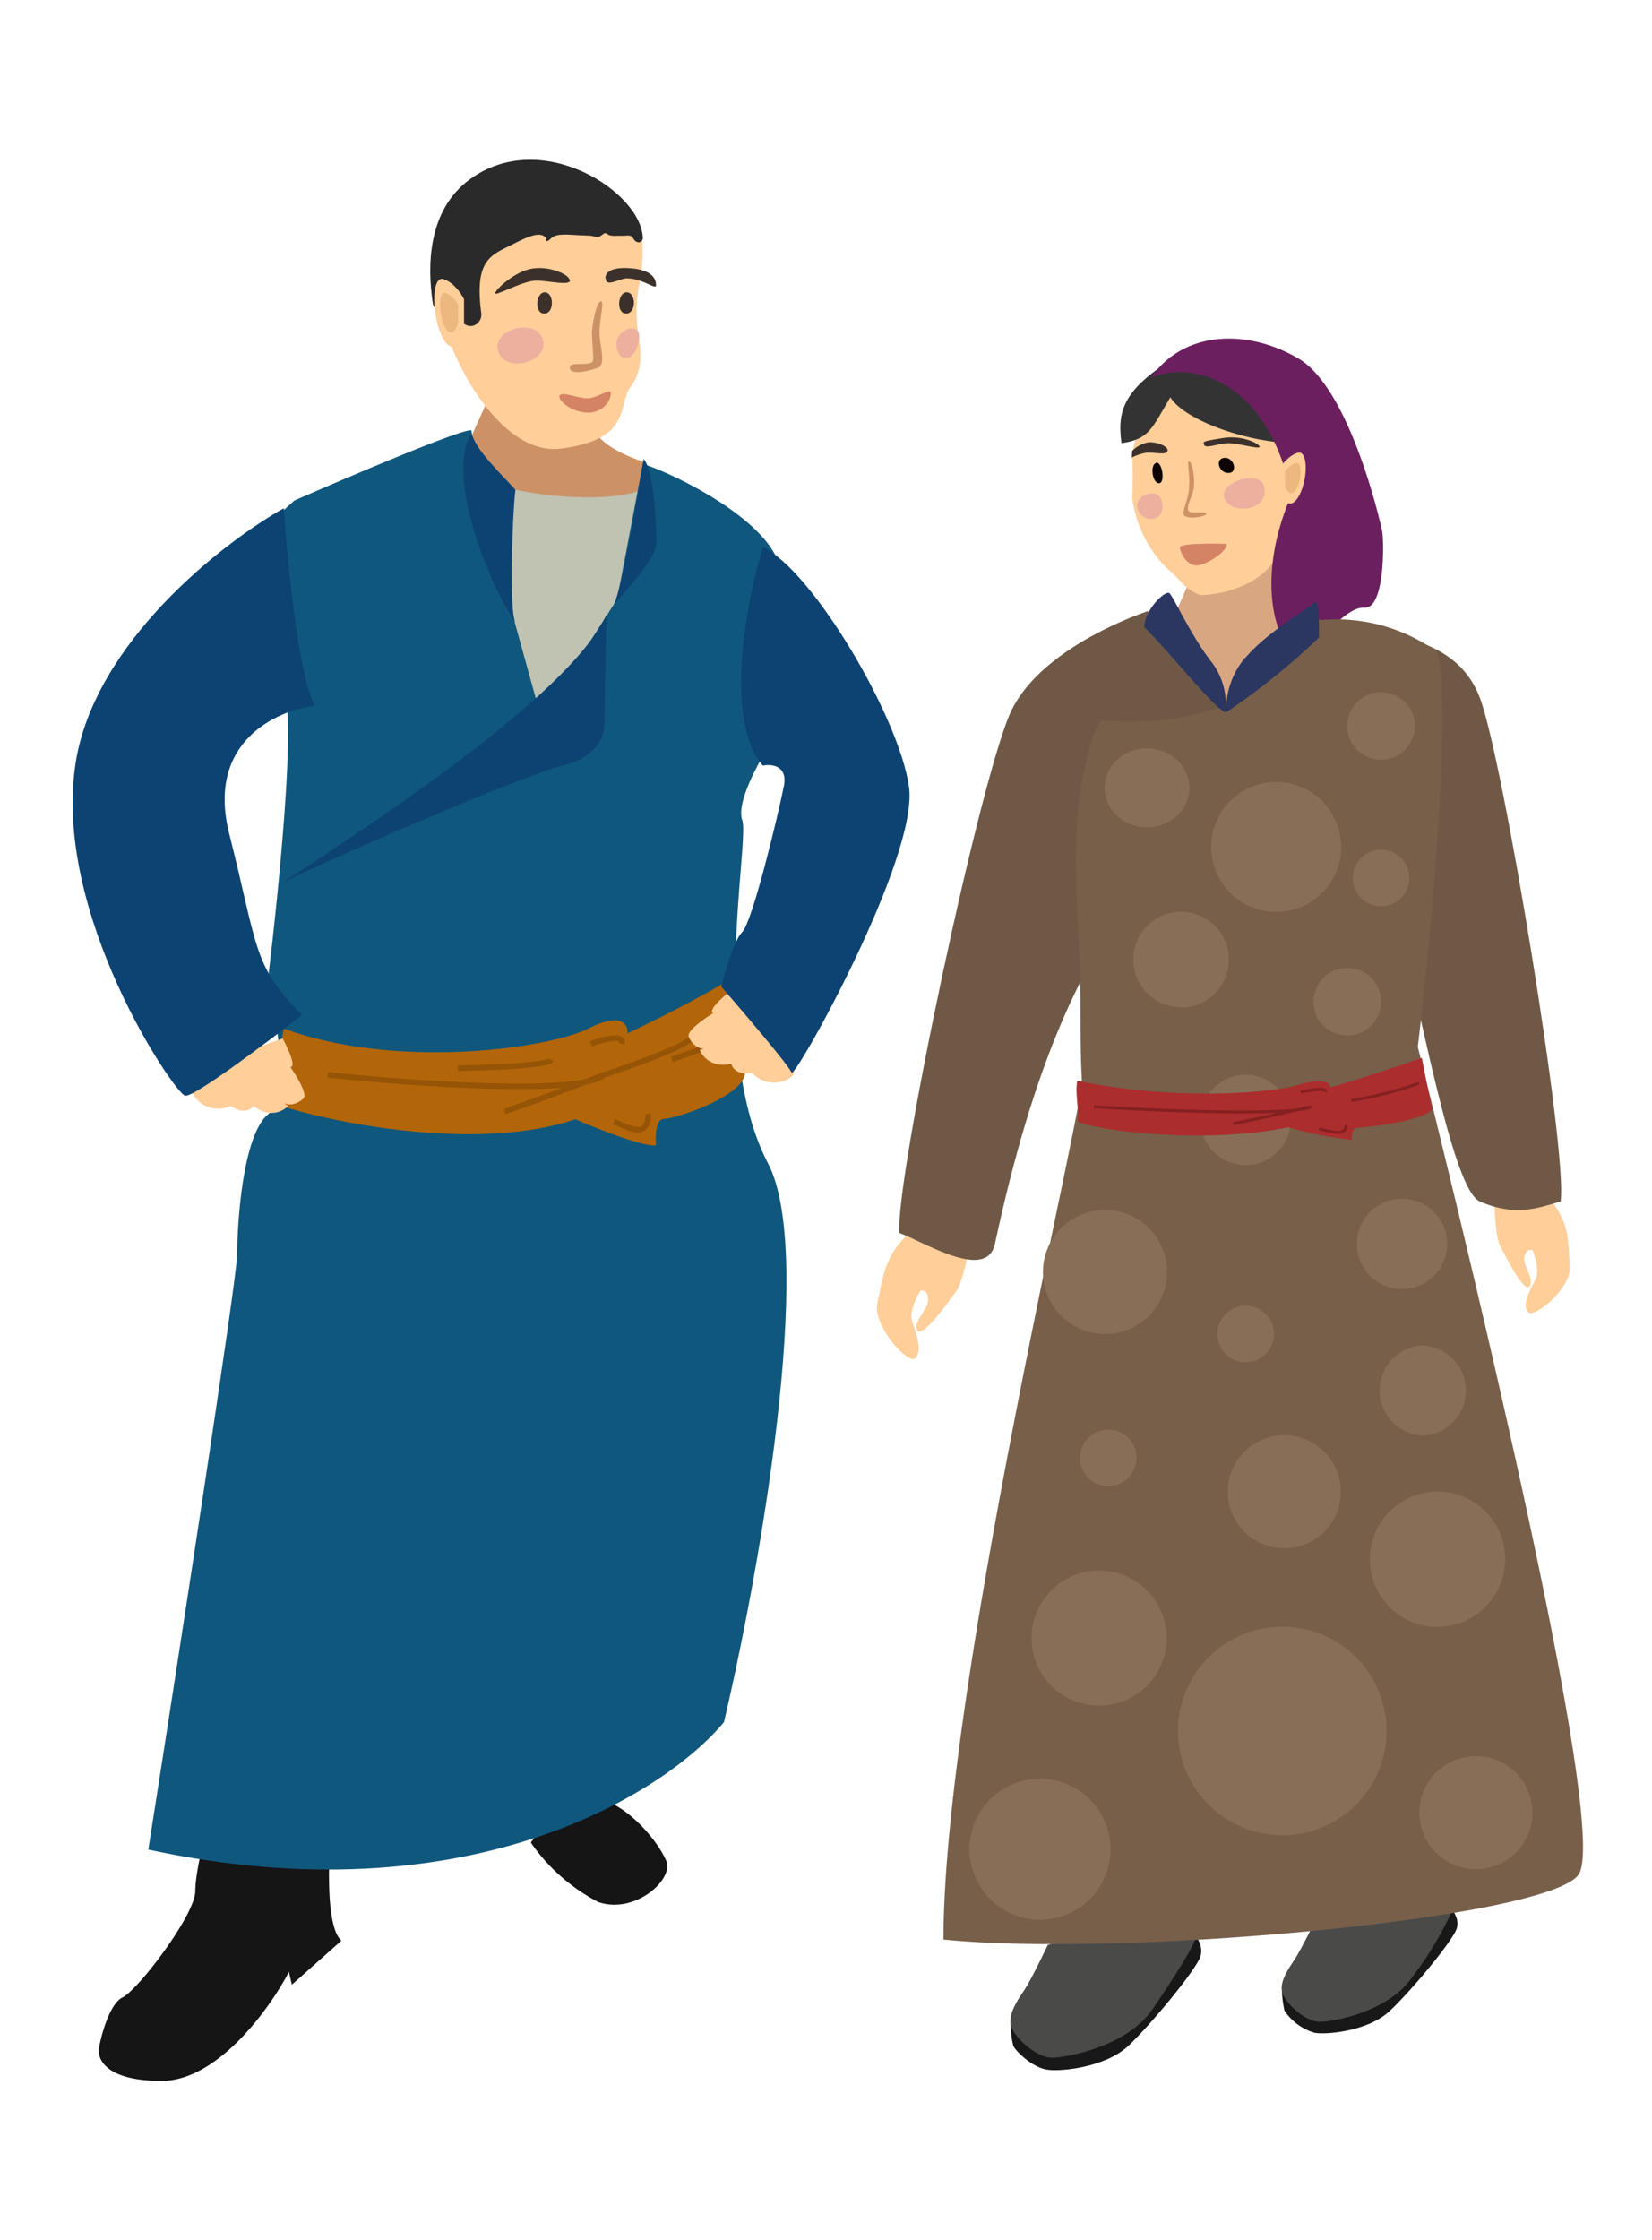 <svg xmlns="http://www.w3.org/2000/svg" width="450" height="610" fill="none"><path fill="#CC9266" d="m124 128.5 10-22c8.5 1.5 26 5.4 27.6 10s9.7 8 13.5 9.2l2.1 24-29.8 17z"/><path fill="#151515" d="M163 518a51 51 0 0 1-18.4-16.2c3.3-4.7 11.6-13.7 18.5-12 8.5 2.1 16.3 12 18.4 17S173 521.4 163 518M93 528.5c-4-3.4-3.6-19.8-3-27.6l-33.2-4.3c-1.2 4-3.6 13.4-3.6 18.4 0 6.4-15.6 27-19.9 29-3.4 1.8-5.6 9.8-6.3 13.5-.7 3.1 1.7 9.2 17 9.2S73.5 547 78.7 537l.8 3.5z"/><path fill="#C0C2B2" d="M177.2 132c-8 6.3-39.5 3.3-51-3.5l-7.1 60.2 47.5 14.1c6.1-20.7 18.6-77 10.6-70.8"/><path fill="#0F577D" d="M212.1 153.3c-4-11.9-26.8-23.6-37-27l-7 36.9-10 15.6-11.4 14.1-15.5-55.9-2.8-19.8c-2.3-.6-33.1 12.5-48.2 19.1l-7.1 6.4c0 12.7.8 39.8 4.2 46s-1.4 54-4.2 77.2c2.3 10.6 5.6 33 0 37.5-7.1 5.7-8.5 30.4-8.5 38.2 0 6.2-16.1 110.7-24.2 162.1 86.9 18.7 140.7-15.3 156.8-34.7 9.5-40.3 25.1-127.2 12-152.2-16.3-31.1-5-87.7-7-93.4-1.7-4.5 4-15.1 7-19.8 2.7-11.8 6.9-38.4 2.9-50.3"/><path fill="#0C4372" d="M178.8 147.6c0 4.6-7.7 12.5-11.5 17 2.3-5.7 6.3-28 8-39.6 2.7 2.8 3.5 17 3.5 22.6M140.4 133.4c-4-4.5-10.6-10.5-12-15.5-7.4 12.5 5.8 42.9 12 51.6-1.8-2.8-.8-30.2 0-36.1"/><path fill="#B26509" d="M72.3 299.1c1.7-1.1 4-13.2 5-19 30.5 11.2 71.6 5.6 83 0 9-4.6 10.9-1 10.6 1.3a359 359 0 0 0 32-17v28.3c-1.5 6.4-19.2 12-22 12-2.3 0-2.4 4.8-2.2 7.2-3.4.5-16-4.5-22-7.1-33.3 11.3-86.5-4.3-84.4-5.7"/><path fill="#0C4372" d="M76 241h-.2zc20.8-13.7 79-51 89.2-73.6l-.6 29.8c.2 2.8-1.7 9-11.4 11.3-11.8 2.8-72 29.3-77.2 32.4"/><path stroke="#955406" stroke-width="1.5" d="M164.5 292.7c7.8-2.5 23.4-8.2 23.4-9.9M124.7 290.9c8.3-.1 24.8-.7 25.4-2.3M183 288.5c7.7-2.6 23.3-8.2 23.3-10"/><path fill="#FFCE99" d="M77 282.8c1.4 2.6 3.8 7.8 2.1 7.8 1.7 2.4 4.7 7.4 3.6 8.5-1.4 1.4-3.6 2.1-5 1.4h-.2l1 .7c-1.6 1.6-5.3 3.3-9.4 0-.7 1-2.9 2.3-6.3 0a8 8 0 0 1-10-2.8c-3.3-4.5 11.9-11.3 20-14.1zM199.3 269.6c-2.3 1.8-6.6 5.6-5 6.3-2.5 1.5-7.3 4.9-6.7 6.4.7 1.8 2.4 3.3 4 3.3h.2l-1.2.3c.8 2 3.5 5 8.6 3.8.2 1.1 1.7 3.2 5.7 2.5a8 8 0 0 0 10.2 1.4c5-2.8-6.2-15.1-12.4-21z"/><path fill="#0C4372" d="M207.8 208.5c-10.7-12.4-4.5-44.8 0-59.5 13.5 6.4 37 46 39.8 65.2 2.8 19.1-31.2 80-32 77.9-.5-1.7-13-16.3-19.1-23.4 1-4 3.4-12.6 5.7-14.9 2.8-2.8 9.9-32.5 11.3-39.6 1.2-5.7-3.3-6.2-5.7-5.7M85.8 192.2c-4.5-7.9-7.5-39.1-8.5-53.8-16.8 9.5-51.6 36.6-56.7 69.4-6.4 41 27 90 29.8 90.6 2.2.6 22.2-14.4 31.9-22-13.5-13.4-12-18.3-19.9-49.5-6.2-24.9 13-33.5 23.4-34.7"/><path fill="#FFCE99" d="M153.9 50.7c-15 .8-29 0-34.5 16.5-5.5 16.4 13.3 57.4 33.2 55 19.9-2.5 15.5-12 19.2-16.9s2.6-10.8 2.2-13.4q-1.2-6.8 0-13.8c1.1-4.4 2.2-16.4-1.6-19.7s-18.5-7.7-18.5-7.7"/><path fill="#3B312A" d="M155.2 76.4c0-1.7-6-4.3-11-3.1S134 79.9 135 80c1.1.1 7.9-3.7 11.3-3.6s9 1.5 9-.1M165 75.8c0 2.6 3.8 0 5.7 0 4.5 0 8 3.3 8 1.9s-.6-4-6.4-4.6c-4-.4-7.4.2-7.4 2.7M148.4 79.6c2.5 0 2.7 5.7-.1 5.8s-2.4-5.8.1-5.8M170.7 79.6c2.6 0 2.7 5.7-.1 5.8s-2.4-5.8.1-5.8"/><path fill="#CC9266" d="M163.6 82c1.2 0-.3 4.7-.3 8.5s2 8.9-.6 9.7c-2.7 1-7.4 2-7.5-.1 0-2 6.4.1 6.4-2.2s-.5-6.5-.3-8.3 1.2-7.4 2.3-7.5"/><path fill="#D48464" d="M152.4 107.8c-.5 1.4 4.2 5.2 9 4.5q2.2-.5 3.4-1.8 1.5-1.5 1.6-3.4c0-1.5-2.9.8-5.6 1.3s-7.8-2.1-8.4-.6"/><path fill="#EDB09F" d="M135.7 95.6c-1.8-6.2 10.7-9.2 12.2-3 1.6 6.1-10.5 9.2-12.2 3M168 94.8c-1.2-4.9 6.5-7.7 6.1-2.8-.4 5.6-5 7.7-6.1 2.8"/><path fill="#2A2A2A" d="m125.2 85 .2 1.4q.2 1.6 1.8 2.2c2 .8 4.1-1 3.9-3.2-1.7-12.8 1.5-15.4 6.4-17.8 4.4-2.1 9.7-5.5 11.4-2.5-.2-.3-.5 1.4 1 0q.6-.7 1.7-1c2-.5 5.4 0 7.4 0l2 .1c.9.2 2 .5 2.7 0l.8-.6q.5-.2.9.1c.4.5 2 .6 2.6.5h1.6c1.5 0 2.4-.4 3 .9q.5.8 1.3.9 1.1-.1 1.2-1.1c-.2-12.5-27.6-30.5-47.2-16-11.3 8.3-11.6 23.3-10 33.7.7 4.2 6.8-1.7 7.3 2.5"/><path fill="#FFCE99" d="M120.8 92.4c2.7 4.6 4.8.2 5.6-2.5v-8.4c-.7-1.5-2.8-4.6-5.6-5.5-3.4-1.1-3.3 10.6 0 16.4"/><path fill="#ECB880" d="M121.4 89.4c1.6 2.7 3 .1 3.4-1.5V83c-.4-.8-1.7-2.7-3.4-3.2-2.1-.7-2 6.2 0 9.6"/><path stroke="#955406" stroke-width="1.5" d="M89.3 292.7c22.4 2.4 69 5.7 75.2 0a869 869 0 0 1-27 10M161 284.3c3-1.2 9-2.9 8.4 0M167.3 305.5c1.7.6 5 2.5 7.1 2.1 1.8-.4 2.4-3 2.1-4.2"/><path fill="#181818" d="M275.3 551.3q0 3 .7 5.8c.5 1.3 5 5.8 9 6.5 3.8.7 16.1-.6 22.3-6.4s18.6-20.9 19.7-24.4c1.1-3.6-2.2-6.6-2.2-6.6s-17 22.3-19.7 23.5c-2.8 1.3-21.2 6.8-22.6 4.8s-7.2-3.2-7.2-3.2"/><path fill="#4A4A48" d="M285.4 529.7S281 539 279 542c-2 2.9-4.2 6.3-3.7 9.4.6 3 6.7 9 11.4 9 4.7-.2 20.5-3.3 27.3-13.3s11.2-17.2 11.6-19.2c.3-2-3.6-9.4-3.6-9.4z"/><path fill="#181818" d="M349.2 542.3q.1 2.6.7 5.3a15 15 0 0 0 8.2 6c3.6.6 14.9-.6 20.5-6 5.7-5.3 17.1-19 18.2-22.4 1-3.2-2-6-2-6s-15.7 20.5-18.2 21.6-19.5 6.3-20.8 4.4-6.6-2.9-6.6-2.9"/><path fill="#4A4A48" d="M358.6 522.4s-4.2 8.6-6 11.3-3.9 5.8-3.4 8.6 6.2 8.4 10.5 8.3 18.8-3 25-12.2a94 94 0 0 0 10.7-17.7c.3-1.8-3.3-8.5-3.3-8.5z"/><path fill="#D8A782" d="m358.5 177-10.7-23.8c-9.2 1.5-21.2-1.8-23 3-1.9 5-14.4 34-18.5 35.4L301 200l32.3 18.4z"/><path fill="#FFCE99" d="M327 162.1c8.9-.3 18.1-4.5 20.7-10.7s7-19.6 4.4-27.1-19.6-21.9-29.5-18.6a22 22 0 0 0-14.2 18.4q.3 5.7 0 11.3a33 33 0 0 0 9.4 19.3c3.8 3 4.5 5.6 9.2 7.4"/><path fill="#3B312A" d="M328 121.2c.6 1 3.8-.4 6.4-.5s8.5 1.7 8.7 1-4.5-3.3-10-2.4-5.6.9-5 2M318 122.7c0 1.4-3.5.4-5.8.6a14 14 0 0 0-3.9 1.3l.1-1.8q1.8-1.8 4.2-2.3c2-.3 5.4.8 5.5 2.2"/><path fill="#0A0100" d="M333.4 124.7c2.6-.4 4 4 1.3 4.1s-3.8-3.8-1.3-4.1M314.9 126c1.7-.4 2.6 5.6.8 5.6s-2.5-5-.8-5.5"/><path fill="#CC9266" d="M323.9 125.6c-.7 0 .3 3.4 0 7.1 0 2.6-1.5 5.3-1.5 7.2 0 1.8 6.2.9 6.2 0s-5 .5-5-1.2c-.2-1.7 1.4-3.8 1.6-6 .3-3.6-.6-7.1-1.3-7"/><path fill="#D48464" d="M334.1 148c.6 2-5.6 6-8.2 6-2.7-.1-4.4-3.4-4.5-4.9-.1-1.4 12.7-1 12.7-1"/><path fill="#EDB09F" d="M344.4 132.6c-1-4.9-11.8-1.5-11 2.6 1 5.2 12.4 4.3 11-2.6M316.5 136.6c-.8-4.2-7.4-1.9-6.7 1.6.9 4.5 8 4.3 6.7-1.6"/><path fill="#333" d="M355 120.7c-14 .5-32.4-6.2-36.2-12.5-5 8.3-5.6 11.4-13.3 12.5-1.3-9.3.7-15.3 17-24.8 25.4 0 32.7 16.3 32.5 24.8"/><path fill="#6B1F5F" d="M313.5 102.9c10.7-4.7 31.7 0 38.3 31.8-8.6 19.9-5.1 33.9-2.6 38.8-.8 1.3-.8 2.2 1.3 1.9q-.5-.4-1.3-1.9c2-2.7 8.6-7 8.6-2.7 0 7.8 8.1-5.8 13.8-5.3s5.4-18.2 4.9-20.8-8.8-38.7-22.7-47c-14-8.3-31.5-7.7-40.3 5.2"/><path fill="#FFCE99" d="M353.5 135.6c-2.3 3.5-4.2.2-4.8-1.8v-6.4c.6-1 2.4-3.4 4.8-4.1 3-.8 2.8 8 0 12.3"/><path fill="#ECB880" d="M353 133.4c-1.4 2.1-2.5.2-3-1v-3.9c.4-.6 1.5-2 3-2.4 1.7-.6 1.7 4.7 0 7.3"/><path fill="#FFCE99" d="M264.7 336.1s-2 12.4-4.2 15.5-9.3 12.9-10.6 10.7 2.7-5.5 2.9-8c.2-3.4-2.1-2.8-2.1-2.8s-3.4 5.5-2.2 8.6c1.2 3.2 2.8 7.9.8 9.8-2 1.8-11.7-9-10.3-15.1 1.4-6.2 1.8-11.5 6.6-16.9q3.8-4.2 8.2-8 3.7.8 7 2.7 2.1 1.5 3.9 3.5"/><path fill="#6F5946" d="M312.7 166.4c3.3 9.8 17.9 24.8 24.7 31-16.4 45-45 41.7-66.4 141.4-2.3 10.4-20-1-26-3-1.3-14.1 22.4-126.3 30.7-142.7 6.6-13.1 24.4-22.3 37-26.7"/><path fill="#FFCE99" d="M407 324.6s0 11.4 1.6 14.6 6.6 13 8 11.1c1.5-1.8-1.6-5.3-1.4-7.6.3-3 2.3-2.2 2.3-2.2s2.2 5.4.7 8.1-3.6 6.7-2 8.7c1.5 2 11.8-6.4 11.4-12.2s0-10.6-3.6-16.1q-2.8-4.5-6.2-8.4-3.5 0-6.7 1.4-2.1 1.2-4 2.6"/><path fill="#6F5946" d="M359 168.5c-3.8 9.3 16 25.8 8.8 31.5 14.3 43.7 25.6 123 35.3 127.2s15.8 1.8 22 0c2-13.4-15.7-120.7-22-137.2-7.5-19.6-31.7-16.7-44.2-21.5"/><path fill="#775F4A" d="M300.2 196.2c38.1 3 54-16.3 58.3-27.2a47 47 0 0 1 32.8 8.4c4.4 12.7-1.4 77.1-5.1 107.7 16.2 64.9 52 213.5 43.8 225.4S307 533.2 257 528.2c0-68.3 38-225.9 37.7-233.9-.5-9.6-.3-17-.4-24.2-.2-20.7-3.4-41.8 1.4-62 1.6-6.7 3.1-11 4.4-12"/><path fill="#2B3761" d="M329.8 180a19 19 0 0 1 4 14c-3.2-1.2-15.8-17.1-22.1-23.2 0-4.6 5.8-10.3 6.9-9.2 1.3 1.4 5.8 11.4 11.2 18.4"/><path fill="#2B3761" d="M339.2 179.1A22 22 0 0 0 334 194a191 191 0 0 0 25.3-20.4c0-4.6 0-10.6-1.2-9.5-1.4 1.4-13.1 8.1-18.9 15.1"/><path fill="#886E57" d="M376.2 206.9a9.2 9.2 0 1 0 0-18.4 9.2 9.2 0 0 0 0 18.4M312.4 225.3c6.4 0 11.6-4.8 11.6-10.7 0-6-5.2-10.8-11.6-10.8s-11.5 4.8-11.5 10.8c0 5.9 5.2 10.7 11.5 10.7M346.3 248.3a17.7 17.7 0 1 0 0-35.3 17.7 17.7 0 0 0 0 35.3M321.7 274.4a13 13 0 1 0 0-26.1 13 13 0 0 0 0 26M367 282a9.2 9.2 0 1 0 0-18.4 9.2 9.2 0 0 0 0 18.4M380.8 351a12.3 12.3 0 1 0 0-24.5 12.3 12.3 0 0 0 0 24.5M387 391a12.3 12.3 0 1 0 0-24.6 12.3 12.3 0 0 0 0 24.5M339.3 317.3a12.3 12.3 0 1 0 0-24.6 12.3 12.3 0 0 0 0 24.6M301 363.3a16.9 16.9 0 1 0 0-33.8 16.9 16.9 0 0 0 0 33.8M339.3 371a7.7 7.7 0 1 0 0-15.4 7.7 7.7 0 0 0 0 15.4M376.2 246.8a7.7 7.7 0 1 0 0-15.4 7.7 7.7 0 0 0 0 15.4M301 404.7a7.7 7.7 0 1 0 0-15.3 7.7 7.7 0 0 0 0 15.3M348.6 421.6a15.4 15.4 0 1 0 0-30.7 15.4 15.4 0 0 0 0 30.7M391.6 443a18.4 18.4 0 1 0 0-36.8 18.4 18.4 0 0 0 0 36.9M299.4 464.5a18.4 18.4 0 1 0 0-36.8 18.4 18.4 0 0 0 0 36.8M349.3 499.8a28.4 28.4 0 1 0 0-56.8 28.4 28.4 0 0 0 0 56.8M400.8 509a15.4 15.4 0 1 0 0-30.7 15.4 15.4 0 0 0 0 30.7M283.3 522.8a19.2 19.2 0 1 0 0-38.4 19.2 19.2 0 0 0 0 38.4"/><path stroke="#955406" stroke-width="1.6" d="M357.1 301.4c6.2-1.2 18.4-3.8 18.4-4.6M325.9 300.5c6.4 0 19.5-.3 19.9-1"/><path fill="#AC2D2D" d="M293.5 305c.6-1.5-.8-8 0-10.7 24 5.2 51.4 3.8 60.3 1.1 7.2-2 8.6-.4 8.4.7 2.2-.3 17.7-5.4 25.1-8L390 302c-1 3-17.8 5.1-20 5.1-1.8 0-1.9 2.2-1.7 3.3A95 95 0 0 1 351 307c-26.2 5.3-58.3-.2-57.5-2"/><path stroke="#852020" stroke-width=".8" d="M298 301.4c17.6 1.1 54.2 2.6 59.1 0-4.8 1.1-15.8 3.6-21.2 4.6M354.3 297.4c2.4-.5 7.2-1.3 6.7 0M359.3 307.4c1.3.3 4 1.1 5.6 1 1.4-.2 2-1.4 1.7-2M368.1 299.7a104 104 0 0 0 18.4-4.7"/></svg>
